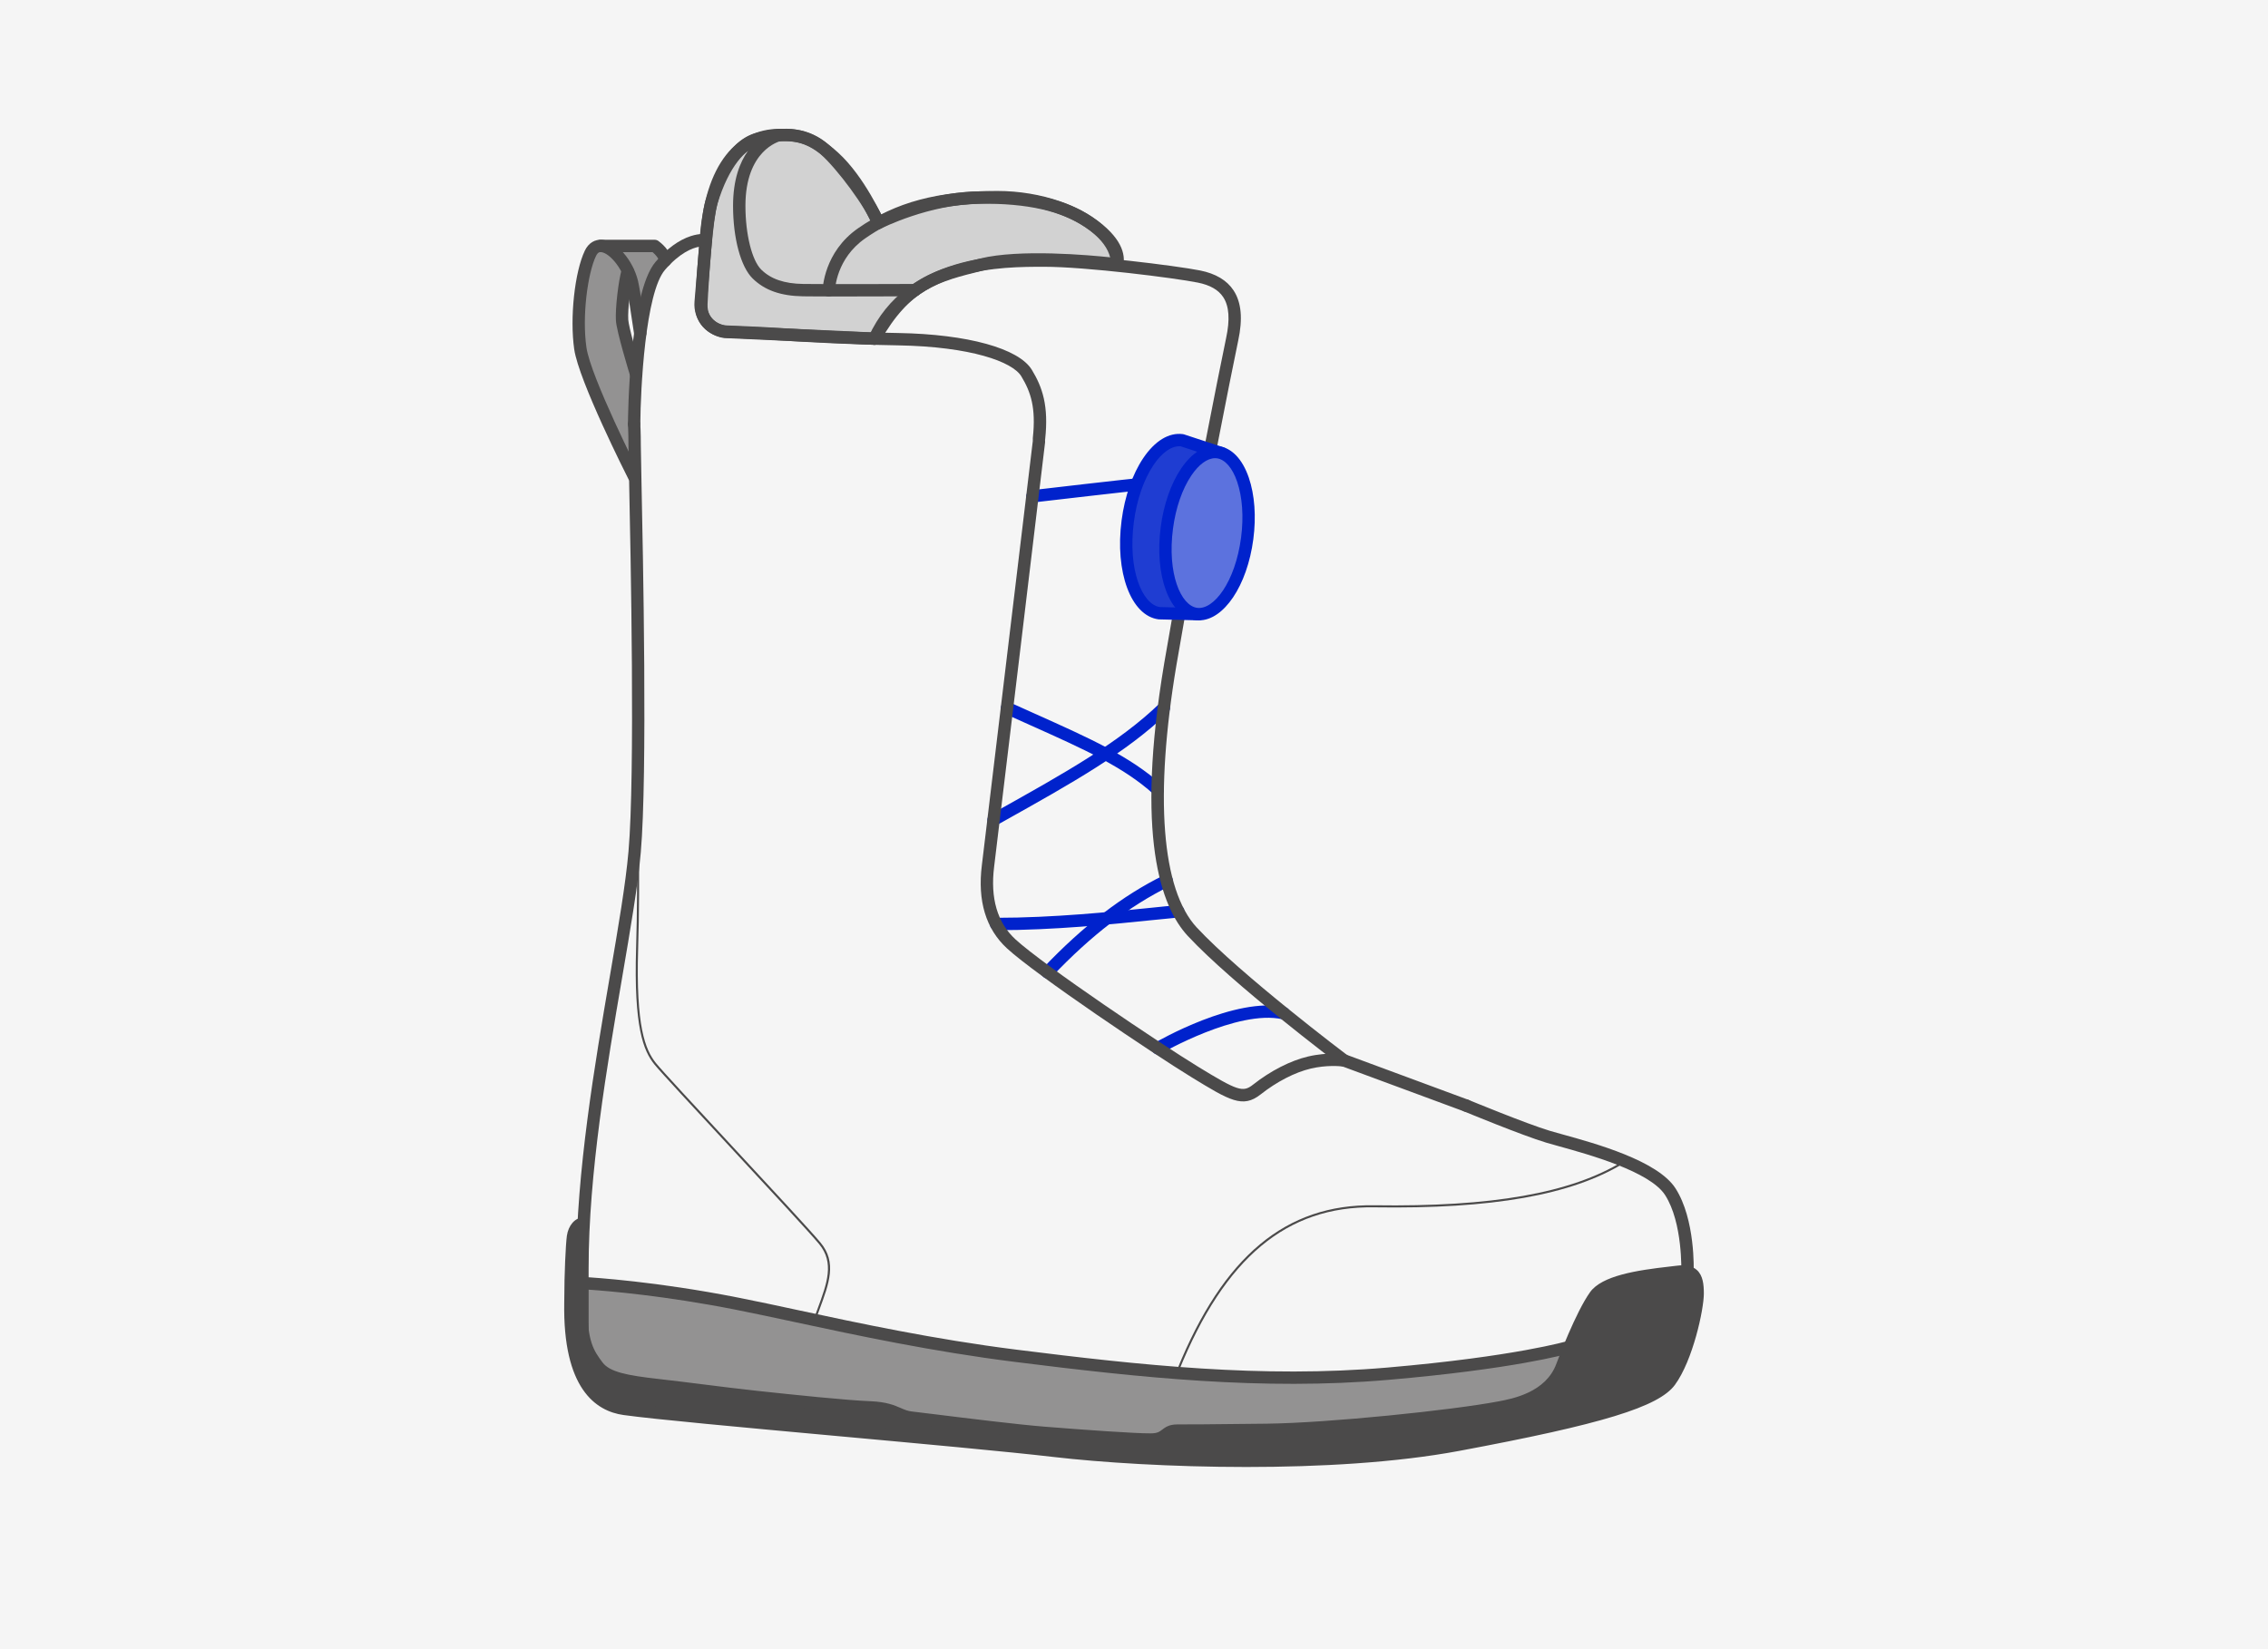 <?xml version="1.0" encoding="UTF-8"?><svg xmlns="http://www.w3.org/2000/svg" viewBox="0 0 1100 800"><defs><style>.cls-1{fill:#02c;}.cls-2{fill:#f5f5f5;}.cls-3{fill:#939292;}.cls-4{fill:#d2d2d2;}.cls-5{fill:#1f3dd2;}.cls-6{fill:#5c72de;}.cls-7{fill:#4b4a4a;}</style></defs><g id="Background"><rect class="cls-2" width="1100" height="800"/></g><g id="Outlined"><path class="cls-2" d="M818.21,616.98l.23,.05s.94-24.5-8.33-38.94c-9.26-14.44-47.68-23.16-59.39-26.7-11.71-3.54-39.59-15.07-39.59-15.07l-59.23-21.91s-51.93-39.12-73.63-62.46c-13.83-14.87-17.84-43.62-16.54-76.18,.69-17.35,2.89-35.78,5.92-53.78,8.72-51.76,27.62-146.55,29.96-157.37,3.83-17.72-1.16-27.53-16.14-30.53-6.56-1.31-24.7-3.82-42.69-5.62l3.08-.28c.18-16.71-26.51-32.58-58.11-32.58-26.41,0-43.69,4.67-57.77,12.52h0s-8.95-20.47-21.51-31.9c-10.77-9.8-17.29-11.06-26.55-10.74-17.44,0-32.98,13.62-35.57,51.08,0,0-9.72-1.96-22.07,12.35s-12.71,76.83-12.71,76.83c0,0,.26,3.63,.26,10.7,0,9.09,3.9,151.95,0,196.75-2.81,32.26-14.7,85.54-21.14,139.64-1.63,13.68-2.91,27.41-3.6,40.86l-.58-.03c-1.68,0-4.04,2.32-4.58,6.2-.54,3.88-1.23,18.39-1.23,30.51,0,6.18-2.54,49.04,26.15,53.03,28.7,4,161.65,14.89,208.51,20.34,46.86,5.45,135.49,8.35,195.79-2.91,60.3-11.26,94.81-19.98,102.8-30.88,7.99-10.9,13.44-34.87,13.44-42.5,0-5.92-.87-9.65-5.16-10.52Z"/><path class="cls-3" d="M310.91,156.56c2.72-23.88,11.68-30.16,11.68-30.16-.12-3.54-5.05-7.08-5.05-7.08h-26.26l-4.91,3.53c-4.54,9.44-7.08,31.06-4.9,46.13,2.18,15.07,26.08,62.22,26.08,62.22l1-49.56s-6.47-21.1-6.83-26.27c-.36-5.18,1.14-18.5,2.71-23.87,.15,.64,6.48,25.07,6.48,25.07Z"/><g><path class="cls-4" d="M424.15,164.28l-72.55-3.28s-11.99-1.63-11.44-13.62c.54-11.99,2.55-41.48,4.91-49.31s9.46-27,21.89-30.53c12.43-3.53,23.9-3.1,32.74,4.72,8.84,7.82,23.01,27.17,26.28,35.89,0,0,23.78-12.15,49.35-12.34s41.45,4.31,52.85,12.01c11.4,7.69,14.85,14.87,13.67,20.4,0,0-43.68-5.36-65.75,.09-22.07,5.45-36.61,9.02-51.95,35.98Z"/><path class="cls-7" d="M424.15,167.28s-.09,0-.14,0l-72.55-3.28c-.09,0-.18-.01-.27-.02-5.09-.69-14.56-5.08-14.03-16.73,.38-8.29,2.33-41.07,5.03-50.04,2.54-8.47,9.97-28.58,23.94-32.55,14.81-4.2,26.77-2.4,35.55,5.36,8.32,7.36,20.88,24.15,25.79,34.1,7.18-3.25,26.76-11.16,47.83-11.31,24.29-.18,41.62,3.79,54.55,12.52,14.41,9.72,16.07,18.15,14.93,23.52-.32,1.52-1.76,2.54-3.3,2.35-.43-.05-43.39-5.23-64.66,.03-22.08,5.45-35.38,8.73-50.07,34.55-.53,.94-1.53,1.52-2.61,1.52Zm-72.25-9.27l70.57,3.2c15.65-26.61,31.33-30.48,52.86-35.8,19.11-4.72,52.97-1.67,63.64-.54-.71-4.44-5.08-9.6-12.46-14.57-11.88-8.01-28.13-11.68-51.15-11.49-24.52,.18-47.78,11.9-48.01,12.02-.76,.39-1.65,.43-2.45,.12-.8-.31-1.42-.94-1.72-1.74-3.13-8.35-16.93-27.15-25.46-34.7-7.24-6.41-17.04-7.74-29.93-4.08-5.96,1.69-14.29,10.07-19.84,28.5-2.14,7.13-4.17,35.16-4.78,48.58-.39,8.59,7.36,10.27,8.74,10.5Z"/></g><path class="cls-1" d="M561.52,386.03c-.72,0-1.44-.26-2.01-.78-14.63-13.23-33.65-21.75-59.97-33.54-3.95-1.77-8.06-3.61-12.36-5.56-1.51-.68-2.18-2.46-1.49-3.97,.68-1.51,2.46-2.18,3.97-1.49,4.28,1.94,8.39,3.78,12.33,5.55,26.82,12.02,46.2,20.7,61.54,34.57,1.23,1.11,1.32,3.01,.21,4.24-.59,.65-1.41,.99-2.23,.99Z"/><path class="cls-1" d="M481.9,400.7c-1.05,0-2.07-.55-2.62-1.53-.81-1.45-.29-3.27,1.15-4.08l3.06-1.71c33.11-18.53,59.27-33.17,78.91-52.11,1.19-1.15,3.09-1.11,4.24,.08,1.15,1.19,1.12,3.09-.08,4.24-20.2,19.48-46.65,34.28-80.15,53.03l-3.06,1.71c-.46,.26-.97,.38-1.46,.38Z"/><path class="cls-1" d="M483.09,451.22c-1.66,0-3-1.34-3-3s1.34-3,3-3c27.85,0,56.12-2.91,74.84-4.83,5.15-.53,9.59-.99,13.24-1.3,1.65-.14,3.11,1.08,3.25,2.73,.14,1.65-1.08,3.11-2.73,3.25-3.61,.32-8.03,.77-13.15,1.3-18.83,1.94-47.3,4.86-75.45,4.86Z"/><path class="cls-1" d="M508.04,474.66c-.74,0-1.48-.27-2.06-.82-1.2-1.14-1.25-3.04-.11-4.24,19.44-20.48,38.63-35.22,58.67-45.06,1.49-.73,3.29-.12,4.02,1.37s.12,3.29-1.37,4.02c-19.39,9.53-38.03,23.86-56.97,43.81-.59,.62-1.38,.93-2.18,.93Z"/><path class="cls-1" d="M561.52,511.5c-1.03,0-2.04-.53-2.6-1.49-.83-1.43-.35-3.27,1.08-4.1,1.59-.93,39.28-22.67,63.31-17.34,1.62,.36,2.64,1.96,2.28,3.58-.36,1.62-1.96,2.64-3.58,2.28-21.74-4.83-58.62,16.45-58.99,16.66-.47,.28-.99,.41-1.51,.41Z"/><path class="cls-1" d="M500.74,243.77c-1.49,0-2.78-1.11-2.97-2.62-.21-1.63,.94-3.13,2.57-3.35,.44-.06,51.12-5.97,53.14-5.97h0c1.66,0,3,1.34,3,3,0,1.64-1.32,2.97-2.95,3-2.55,.12-47.63,5.36-52.43,5.92-.12,.01-.24,.02-.35,.02Z"/><g><path class="cls-3" d="M282.48,622.41c11.63,.64,39.96,3.09,74.56,9.9,34.6,6.81,81.19,18.53,135.4,25.34,54.22,6.81,117.42,14.17,180.63,8.72s88.23-13.03,88.23-13.03l13.76-2.19-3.63,32.66-170.73,17.8-150.39-7.27-153.29-17.07-14.53-15.26v-39.59Z"/><path class="cls-7" d="M600.7,704.6s-.1,0-.15,0l-150.39-7.26c-.06,0-.12,0-.19-.01l-153.29-17.07c-.7-.08-1.35-.4-1.84-.91l-14.53-15.26c-.53-.56-.83-1.3-.83-2.07v-39.59c0-.82,.34-1.61,.94-2.18s1.4-.86,2.23-.82c5.65,.31,35.8,2.24,74.98,9.95,9.12,1.79,19.13,3.94,29.73,6.22,29.24,6.27,65.63,14.08,105.47,19.09,60.26,7.57,119.36,13.94,179.99,8.71,62.03-5.35,87.37-12.84,87.61-12.91,.13-.04,.26-.07,.4-.09l13.76-2.19c.93-.14,1.86,.15,2.54,.79s1.01,1.57,.91,2.5l-3.63,32.66c-.16,1.4-1.27,2.51-2.67,2.65l-170.73,17.8c-.1,.01-.21,.02-.31,.02Zm-150.15-13.26l150.06,7.25,168.1-17.52,2.93-26.34-9.67,1.54c-2.67,.78-28.09,7.87-88.63,13.09-61.22,5.28-120.67-1.12-181.26-8.73-40.1-5.04-76.63-12.88-105.98-19.17-10.57-2.27-20.56-4.41-29.63-6.2-33.97-6.69-61.04-8.98-70.98-9.65v35.2l12.95,13.6,152.11,16.94Z"/></g><path class="cls-7" d="M282.49,625.41c-1.66,0-3-1.34-3-3v-7.25c0-46.46,9.03-99.16,16.28-141.52,4.12-24.06,7.68-44.84,9.06-60.69,3.24-37.26,1.07-142.48,.25-182.09-.16-7.75-.27-12.88-.27-14.41,0-6.85-.25-10.45-.25-10.49-.12-1.65,1.13-3.09,2.78-3.2,1.66-.11,3.09,1.13,3.2,2.78,.01,.15,.27,3.82,.27,10.91,0,1.47,.11,6.56,.26,14.28,.82,39.7,2.99,145.15-.28,182.73-1.4,16.1-4.98,36.99-9.12,61.19-7.21,42.13-16.19,94.56-16.19,140.5v7.25c0,1.66-1.34,3-3,3Z"/><path class="cls-7" d="M711.12,539.33c-.35,0-.7-.06-1.04-.19l-58.91-21.79c-1.37-.17-7.83-.78-15.42,1.01-7.65,1.8-16.51,6.36-24.3,12.51-8.71,6.88-14.98,3.04-33.57-8.33-18.13-11.09-75.48-49.6-89.46-62.47-10.27-9.45-14.37-23.02-12.21-40.36,1.21-9.72,24.29-201.99,24.7-205.73,.18-1.65,1.66-2.84,3.3-2.66,1.65,.18,2.84,1.66,2.66,3.3-.46,4.28-23.32,194.73-24.71,205.83-1.91,15.3,1.56,27.14,10.32,35.2,13.75,12.65,70.54,50.76,88.53,61.76,19.31,11.81,21.8,12.63,26.73,8.74,8.46-6.68,18.17-11.65,26.65-13.64,9.72-2.29,17.64-1.11,17.97-1.06,.2,.03,.4,.08,.59,.15l59.23,21.91c1.55,.57,2.35,2.3,1.77,3.85-.45,1.21-1.59,1.96-2.81,1.96Z"/><path class="cls-7" d="M503.92,215.78c-.11,0-.22,0-.33-.02-1.65-.18-2.84-1.66-2.66-3.31,1.58-14.63-.97-22.29-5.6-29.93-4.26-7.02-24.4-14.38-59.78-14.99-24.55-.43-42.07-1.49-56.14-2.34-6.65-.4-12.4-.75-17.38-.93-3.66-.13-6.92-.27-9.76-.4-4.45-.21-8.52-2.16-11.45-5.5-2.94-3.35-4.35-7.63-3.98-12.07l2.23-26.59c-3.3,.61-9.37,2.91-16.53,11.2-9.54,11.05-11.88,57.8-11.98,74.88-.01,1.66-1.37,3-3.02,2.98-1.66,0-2.99-1.36-2.98-3.02,.02-2.6,.52-63.8,13.44-78.77,5.48-6.35,11.2-10.54,17-12.43,4.59-1.5,7.6-.97,7.93-.9,1.49,.3,2.52,1.67,2.4,3.19l-2.51,29.96c-.23,2.8,.66,5.5,2.51,7.61,1.85,2.11,4.42,3.34,7.22,3.47,2.82,.13,6.05,.27,9.7,.4,5.06,.18,10.84,.53,17.53,.94,14.01,.85,31.45,1.91,55.88,2.33,33.64,.59,58.47,7.44,64.81,17.88,5.14,8.46,8.19,17.43,6.44,33.68-.17,1.54-1.47,2.68-2.98,2.68Z"/><path class="cls-7" d="M408.45,143.82c-8.07,0-15.35-.02-19.04-.08-10.79-.18-18.54-2.93-24.39-8.67-5.76-5.65-9.48-19.48-9.48-35.24,0-12.64,3.26-21.07,7.26-26.67-9.91,7.05-15.98,21.95-17.48,43.63-.11,1.65-1.54,2.91-3.2,2.79-1.65-.11-2.9-1.55-2.79-3.2,1.25-18.16,5.58-32.03,12.86-41.24,6.53-8.26,15.42-12.63,25.71-12.63,1.53,0,2.81,1.15,2.98,2.66,.17,1.52-.82,2.92-2.31,3.26-.68,.17-17.03,4.48-17.03,31.4,0,13.79,3.16,26.52,7.68,30.96,4.68,4.59,11.13,6.8,20.29,6.95,10.92,.18,53.81,0,54.24,0h.01c1.65,0,2.99,1.33,3,2.99,0,1.66-1.33,3.01-2.99,3.01-.29,0-19.35,.08-35.33,.08Z"/><path class="cls-7" d="M425.97,111.15c-1.16,0-2.26-.67-2.75-1.8-.09-.2-8.85-20.02-20.78-30.87-9.79-8.91-15.45-10.27-24.43-9.97-1.65,.07-3.04-1.24-3.1-2.9-.06-1.66,1.24-3.04,2.9-3.1,10.23-.35,17.47,1.33,28.68,11.52,12.89,11.72,21.87,32.05,22.24,32.91,.66,1.52-.03,3.29-1.55,3.95-.39,.17-.8,.25-1.2,.25Z"/><path class="cls-7" d="M402,143.81s-.05,0-.08,0c-1.65-.04-2.96-1.41-2.93-3.06,.02-.75,.59-18.53,17.27-30.08,18.26-12.64,38.43-18.04,67.47-18.04,21.2,0,42.06,7.23,53.13,18.43,5.28,5.34,8.04,11.28,7.98,17.18-.02,1.66-1.36,3-3.03,2.97-1.66-.02-2.99-1.38-2.97-3.03,.05-4.26-2.11-8.72-6.24-12.9-10.01-10.12-29.19-16.65-48.87-16.65-34.85,0-51.93,8.58-64.05,16.97-14.1,9.76-14.68,24.66-14.69,25.29-.05,1.63-1.38,2.92-3,2.92Z"/><path class="cls-7" d="M651.9,517.42c-.63,0-1.26-.2-1.8-.6-2.13-1.6-52.39-39.55-74.02-62.81-13.02-14-25.56-48.35-11.39-132.49,8.87-52.69,27.88-147.75,29.98-157.5,1.94-8.98,1.48-15.48-1.39-19.87-2.34-3.56-6.39-5.88-12.4-7.08-11.1-2.22-53.97-7.66-74.53-7.66s-62.89,0-79.47,36.14c-.69,1.5-2.47,2.17-3.98,1.48-1.51-.69-2.17-2.47-1.48-3.98,18.19-39.63,64.95-39.63,84.92-39.63s64.43,5.52,75.71,7.78c7.56,1.51,13.02,4.77,16.24,9.67,3.8,5.8,4.54,13.79,2.24,24.43-2.1,9.73-21.07,104.63-29.93,157.23-10.74,63.77-7.24,109.02,9.86,127.41,21.27,22.88,72.72,61.72,73.24,62.11,1.32,1,1.59,2.88,.59,4.2-.59,.78-1.49,1.2-2.4,1.2Z"/><g><path class="cls-7" d="M281.85,632.86c-.07,19.07,3.68,24.04,7.97,29.83,4.29,5.79,13.89,7.49,29.63,9.26,15.73,1.77,30.51,3.88,47.54,5.72,17.03,1.84,42.98,4.56,55.03,5.04s13.62,4.29,19.96,4.97c6.33,.68,46.45,5.93,64.23,7.36,17.78,1.43,44.07,3.34,51.97,3.27s6.56-4.34,12.74-4.34,13.8,0,43.59-.36,90.09-6.54,112.97-10.9c22.88-4.36,27.97-14.17,30.15-20.02,2.18-5.86,9.81-25.38,15.98-34.1s31.6-10.53,39.96-11.62,9.81,2.91,9.81,10.53-5.45,31.6-13.44,42.5c-7.99,10.9-42.5,19.62-102.8,30.88-60.3,11.26-148.93,8.35-195.79,2.91s-179.81-16.35-208.51-20.34c-28.7-4-26.15-46.86-26.15-53.03,0-12.12,.68-26.63,1.23-30.51,.54-3.88,2.9-6.2,4.58-6.2l-.63,39.16Z"/><path class="cls-7" d="M604.55,711.63c-36.45,0-70.76-2.21-93.56-4.86-22.42-2.61-64.75-6.48-105.69-10.22-45.19-4.13-87.87-8.04-102.88-10.13-13.53-1.88-29.5-12.89-28.76-54.62,.01-.57,.02-1.04,.02-1.38,0-12.18,.69-26.88,1.26-30.93,.7-5.01,3.95-8.78,7.55-8.78,.8,0,1.57,.32,2.14,.9,.56,.57,.87,1.35,.86,2.15l-.63,39.14c-.06,17.98,3.2,22.38,7.32,27.94,3.47,4.68,11.66,6.35,27.61,8.14,7.15,.8,13.94,1.66,21.13,2.56,8.41,1.06,17.11,2.15,26.4,3.16,17.92,1.93,43.1,4.56,54.83,5.02,7.83,.31,11.68,1.98,14.78,3.33,1.85,.8,3.31,1.44,5.38,1.66,1.72,.18,5.73,.68,11.28,1.37,14.92,1.85,39.9,4.94,52.86,5.98,19.19,1.54,44.26,3.32,51.7,3.26,3.18-.03,4.14-.76,5.47-1.77,1.5-1.14,3.37-2.57,7.29-2.57,6.14,0,13.79,0,43.55-.36,29.99-.37,89.74-6.52,112.45-10.84,6.81-1.3,22.77-4.34,27.9-18.12,.94-2.53,9.39-24.97,16.35-34.79,5.74-8.11,22.87-10.68,38.47-12.45,1.38-.16,2.58-.29,3.55-.42,4.36-.57,7.55,.09,9.75,2.02,3.03,2.66,3.45,7.1,3.45,11.49,0,7.68-5.3,32.38-14.02,44.27-7.84,10.7-35.23,19.08-104.67,32.05-30.71,5.73-67.91,7.8-103.13,7.8Zm-323.48-58.85c2.96,16.59,10.47,26.06,22.17,27.69,14.87,2.07,57.49,5.97,102.6,10.1,40.97,3.75,83.34,7.62,105.84,10.24,44.46,5.17,133.06,8.67,194.9-2.88,55.05-10.28,93.28-19.26,100.93-29.7,7.73-10.55,12.86-34.04,12.86-40.73,0-2.47-.15-5.88-1.41-6.98-1.01-.89-3.28-.8-5.01-.58-1,.13-2.23,.27-3.65,.43-8.85,1-29.58,3.35-34.25,9.95-6.52,9.2-14.71,30.96-15.62,33.42-2.71,7.28-9.02,17.47-32.4,21.92-22.93,4.37-83.24,10.58-113.5,10.95-29.8,.36-37.47,.36-43.63,.36-1.89,0-2.48,.45-3.65,1.34-1.64,1.25-3.88,2.95-9.06,3-9.86,.08-45.24-2.72-52.23-3.28-13.09-1.05-38.15-4.15-53.12-6.01-5.32-.66-9.52-1.18-11.19-1.36-2.97-.32-5.08-1.23-7.12-2.12-2.91-1.26-5.93-2.57-12.63-2.84-11.92-.47-37.23-3.11-55.24-5.06-9.34-1.01-18.06-2.11-26.5-3.17-7.17-.9-13.95-1.75-21.05-2.55-15.79-1.78-26.52-3.46-31.7-10.46-2.41-3.25-4.73-6.38-6.34-11.7Zm1.67-56.12h0Z"/></g><path class="cls-7" d="M818.44,620.04s-.08,0-.12,0c-1.66-.06-2.95-1.46-2.88-3.11,0-.24,.78-23.75-7.85-37.21-7.37-11.48-37.14-19.71-51.44-23.67-2.49-.69-4.64-1.28-6.29-1.78-11.72-3.54-38.73-14.7-39.87-15.17-1.53-.63-2.26-2.39-1.63-3.92,.63-1.53,2.39-2.26,3.92-1.63,.28,.12,27.88,11.52,39.32,14.97,1.58,.48,3.7,1.06,6.15,1.74,16.18,4.47,46.29,12.79,54.89,26.21,9.66,15.06,8.84,39.64,8.8,40.67-.06,1.62-1.39,2.88-3,2.88Z"/><path class="cls-7" d="M307.55,234.19c-1.09,0-2.15-.6-2.68-1.64-.98-1.94-24.15-47.76-26.37-63.14-2.2-15.2,.22-37.56,5.17-47.86,1.77-3.69,4.89-5.59,8.54-5.21,6.86,.71,14.74,9.79,17.21,19.83,1.06,4.32,3.95,24.2,4.07,25.05,.24,1.64-.9,3.16-2.54,3.4-1.64,.24-3.16-.9-3.4-2.54-1.02-7.05-3.16-21.24-3.96-24.48-1.96-7.98-8.17-14.89-12-15.29-.54-.06-1.55-.16-2.52,1.84-4.01,8.35-6.85,29.11-4.64,44.4,2.08,14.42,25.55,60.82,25.78,61.29,.75,1.48,.16,3.28-1.32,4.03-.43,.22-.9,.32-1.35,.32Z"/><path class="cls-7" d="M322.59,129.4c-1.61,0-2.94-1.28-3-2.9-.04-1.12-1.67-2.98-3.09-4.19h-25.22c-1.66,0-3-1.34-3-3s1.34-3,3-3h26.26c.63,0,1.24,.2,1.75,.56,1.02,.73,6.14,4.64,6.3,9.42,.06,1.66-1.24,3.04-2.89,3.1-.04,0-.07,0-.11,0Z"/><path class="cls-7" d="M308.55,184.63c-1.28,0-2.47-.83-2.87-2.12-.67-2.19-6.58-21.58-6.95-26.94-.39-5.51,1.17-19.25,2.82-24.92,.46-1.59,2.13-2.5,3.72-2.04,1.59,.46,2.51,2.13,2.04,3.72-1.45,4.99-2.93,18.01-2.59,22.82,.25,3.55,4.15,17.26,6.7,25.61,.49,1.58-.41,3.26-1.99,3.75-.29,.09-.59,.13-.88,.13Z"/><path class="cls-7" d="M395.08,640.81c-.06,0-.11,0-.17-.03-.26-.09-.4-.38-.3-.64,.63-1.77,1.27-3.49,1.88-5.16,4.63-12.52,8.29-22.41,.77-31.5-4.49-5.42-23.95-26.4-42.77-46.68-17.65-19.02-34.32-36.98-37.15-40.51-5.27-6.59-9.99-17.96-8.83-56.27,1.08-35.53,.02-70.1,0-70.45,0-.28,.21-.51,.48-.52,.28-.03,.51,.21,.52,.48,.01,.35,1.07,34.95,0,70.51-1.15,37.98,3.46,49.17,8.61,55.61,2.8,3.5,19.46,21.45,37.1,40.46,18.83,20.29,38.3,41.27,42.81,46.72,7.9,9.54,4.15,19.67-.6,32.49-.62,1.66-1.25,3.38-1.88,5.14-.07,.2-.27,.33-.47,.33Z"/><g><path class="cls-5" d="M581.23,297.92l-18.95-.46c-11.5-1.51-18.36-21.52-15.31-44.69,3.05-23.17,14.85-40.73,26.35-39.21l19.31,6.35"/><path class="cls-1" d="M581.23,300.92s-.05,0-.07,0l-18.96-.46c-.11,0-.21-.01-.32-.02-13.35-1.76-21.21-22.87-17.89-48.06,1.53-11.66,5.26-22.36,10.49-30.14,5.65-8.4,12.47-12.54,19.23-11.65,.19,.02,.37,.07,.55,.12l19.31,6.35c1.57,.52,2.43,2.21,1.91,3.79-.52,1.57-2.21,2.43-3.79,1.91l-19.02-6.25c-4.25-.4-9.05,2.88-13.21,9.08-4.72,7.03-8.11,16.82-9.52,27.58-3.05,23.19,4.02,40,12.58,41.31l18.78,.45c1.66,.04,2.97,1.42,2.93,3.07-.04,1.63-1.37,2.93-3,2.93Z"/></g><g><ellipse class="cls-6" cx="585.41" cy="258.6" rx="39.58" ry="19.65" transform="translate(252.64 805.27) rotate(-82.5)"/><path class="cls-1" d="M581.54,300.93c-.56,0-1.12-.04-1.68-.11-12.59-1.66-20.02-21.5-16.9-45.17,1.44-10.93,4.93-20.98,9.84-28.28,5.32-7.92,11.78-11.82,18.17-10.98,6.39,.84,11.62,6.28,14.71,15.31,2.85,8.33,3.63,18.93,2.19,29.86h0c-2.98,22.62-14.34,39.37-26.34,39.37Zm7.77-78.66c-3.74,0-7.89,3.02-11.53,8.44-4.4,6.55-7.55,15.68-8.87,25.72-2.86,21.7,3.76,37.39,11.74,38.44,7.97,1.05,18.43-12.4,21.28-34.1,1.32-10.03,.64-19.67-1.92-27.14-2.28-6.66-5.86-10.78-9.82-11.31-.29-.04-.58-.06-.88-.06Zm15.59,38.89h0Z"/></g><path class="cls-7" d="M571.43,664.97c-.06,0-.13-.01-.19-.04-.26-.1-.38-.4-.27-.65,22.35-54.97,52.71-80.24,95.56-79.62,57.06,.85,95.36-5.9,120.53-21.27,.24-.14,.54-.07,.69,.17s.07,.54-.17,.69c-25.34,15.47-63.81,22.28-121.07,21.42-42.37-.67-72.45,24.46-94.62,79-.08,.19-.27,.31-.46,.31Z"/></g></svg>